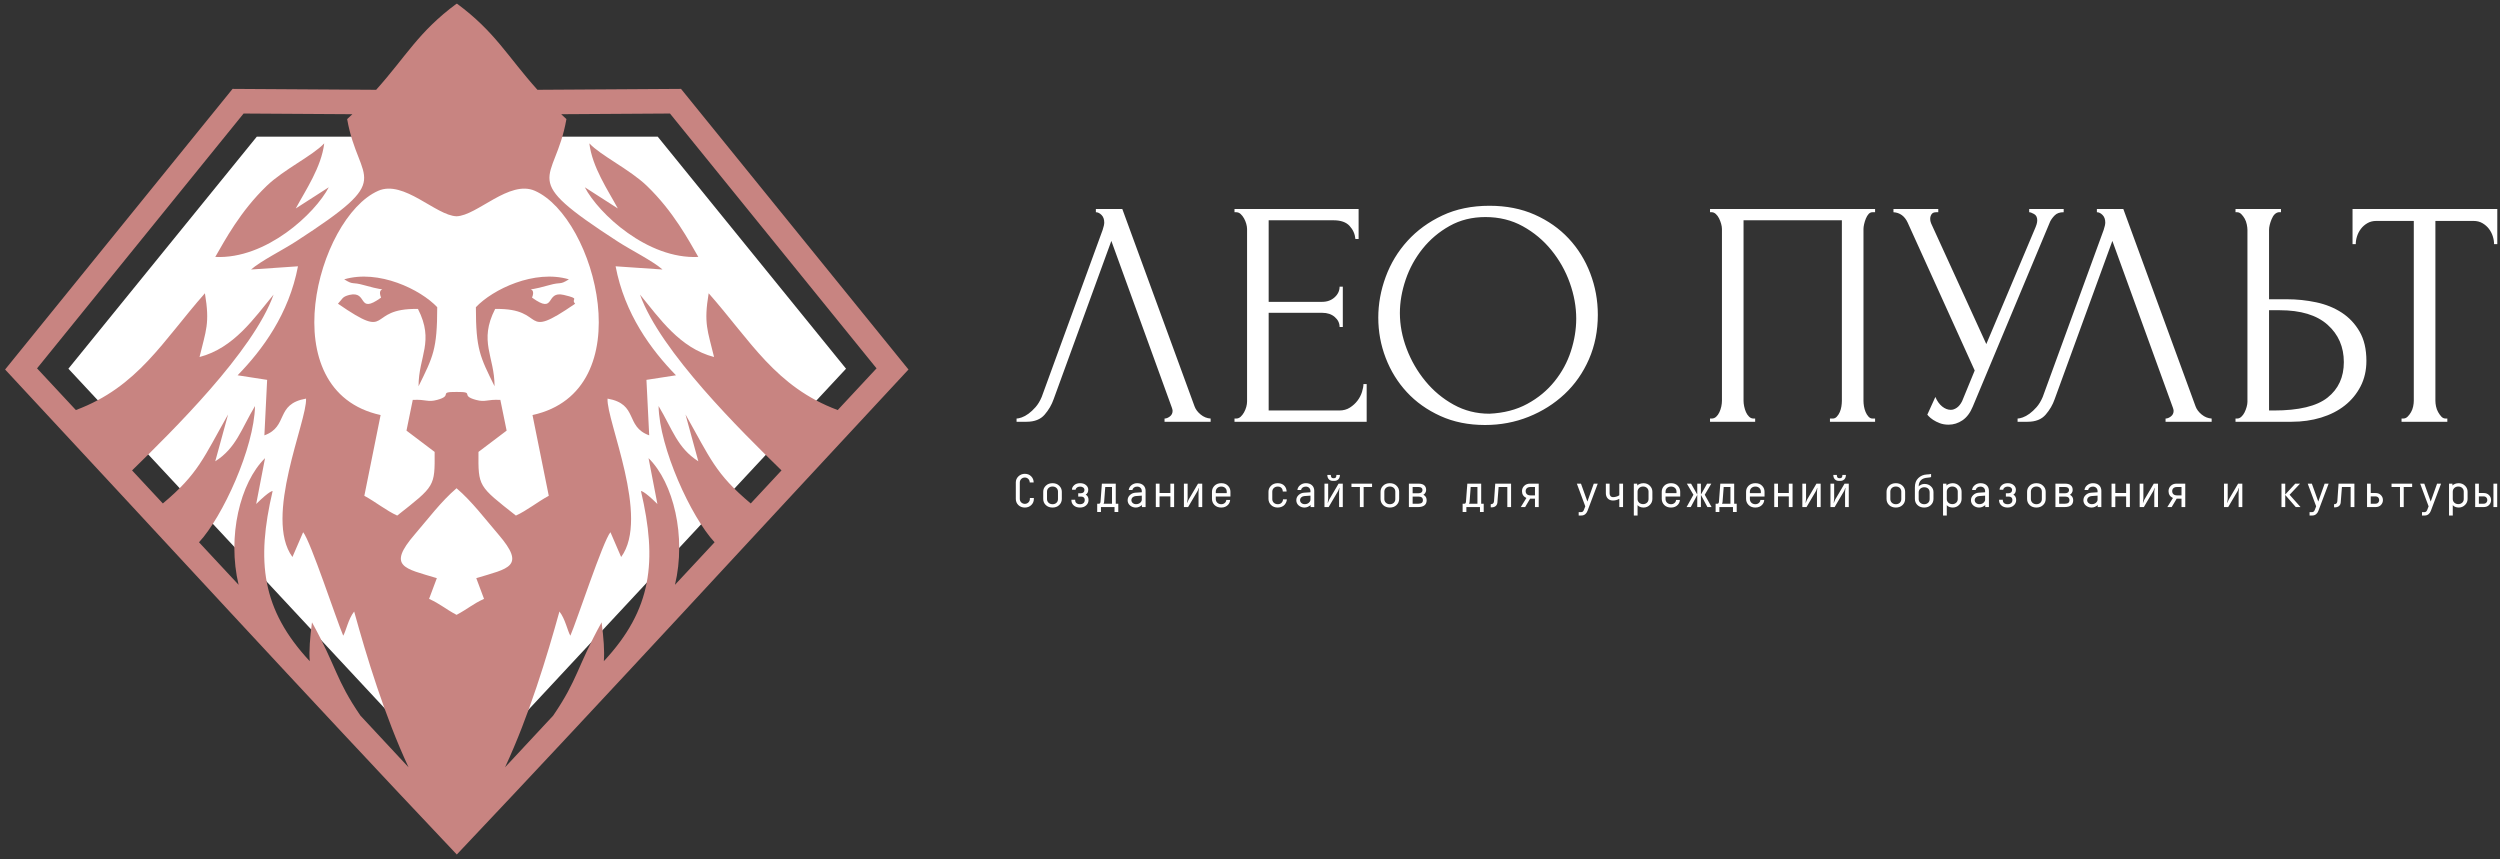 <?xml version="1.0" encoding="UTF-8"?> <svg xmlns="http://www.w3.org/2000/svg" width="387" height="133" viewBox="0 0 387 133" fill="none"><rect x="0" y="0" width="387" height="133" fill="#333333" stroke="none"/><g clip-path="url(#clip0_250_933)"><path fill-rule="evenodd" clip-rule="evenodd" d="M159.424 77.089V77.242C159.424 77.452 159.344 77.626 159.192 77.778C159.04 77.923 158.858 77.996 158.648 77.996C158.205 77.996 157.864 77.662 157.864 77.234V74.688C157.864 74.261 158.213 73.919 158.648 73.919C159.075 73.919 159.402 74.261 159.402 74.688H160.011C160.011 74.311 159.881 73.992 159.627 73.738C159.373 73.477 159.047 73.347 158.648 73.347C158.264 73.347 157.93 73.477 157.654 73.738C157.386 73.999 157.248 74.311 157.248 74.681V77.227C157.248 77.604 157.378 77.923 157.64 78.184C157.908 78.438 158.242 78.569 158.648 78.569C159.047 78.569 159.373 78.438 159.641 78.184C159.91 77.923 160.04 77.604 160.04 77.234V77.089H159.424ZM164.37 76.131C164.37 75.762 164.232 75.45 163.964 75.189C163.696 74.928 163.355 74.797 162.934 74.797C162.506 74.797 162.158 74.928 161.89 75.189C161.621 75.443 161.491 75.762 161.491 76.131V77.227C161.491 77.604 161.621 77.923 161.89 78.184C162.158 78.438 162.506 78.569 162.934 78.569C163.355 78.569 163.696 78.438 163.964 78.184C164.232 77.923 164.37 77.604 164.37 77.234V76.131ZM163.775 77.27C163.775 77.706 163.449 78.053 162.934 78.053C162.419 78.053 162.078 77.698 162.078 77.263V76.096C162.078 75.66 162.419 75.312 162.934 75.312C163.449 75.312 163.775 75.66 163.775 76.096V77.27ZM167.365 76.871C167.692 76.871 167.917 77.038 167.917 77.408C167.917 77.814 167.634 78.053 167.177 78.053C166.662 78.053 166.437 77.749 166.437 77.466V77.357H165.857V77.466C165.857 77.763 165.973 78.017 166.212 78.242C166.452 78.46 166.778 78.569 167.177 78.569C167.568 78.569 167.887 78.46 168.134 78.235C168.381 78.01 168.504 77.734 168.504 77.408C168.504 77.016 168.359 76.734 168.069 76.567C168.33 76.415 168.461 76.16 168.461 75.812C168.461 75.53 168.344 75.29 168.112 75.094C167.887 74.899 167.583 74.797 167.206 74.797C166.807 74.797 166.495 74.906 166.27 75.116C166.052 75.326 165.944 75.537 165.944 75.747V75.812H166.502C166.539 75.501 166.85 75.326 167.198 75.326C167.605 75.326 167.873 75.537 167.873 75.849C167.873 76.139 167.684 76.356 167.3 76.356H166.909V76.871H167.365ZM169.846 79.257H170.426V78.496H172.529V79.257H173.11V77.974H172.718V74.87H170.571L170.361 77.669C170.339 77.872 170.267 77.974 170.129 77.974H169.846V79.257ZM171.093 75.392H172.138V77.974H170.832L170.854 77.93C170.883 77.872 170.919 77.771 170.919 77.691L171.093 75.392ZM177.337 78.496V75.972C177.337 75.298 176.873 74.797 176.039 74.797C175.706 74.797 175.408 74.899 175.154 75.102C174.901 75.305 174.763 75.559 174.727 75.856H175.3C175.35 75.537 175.64 75.326 176.039 75.326C176.475 75.326 176.75 75.639 176.75 76.016V76.204L175.757 76.269C175.423 76.291 175.14 76.415 174.908 76.639C174.676 76.857 174.56 77.125 174.56 77.437C174.56 77.763 174.683 78.032 174.93 78.249C175.184 78.46 175.481 78.569 175.822 78.569C176.003 78.569 176.177 78.532 176.344 78.46C176.511 78.38 176.612 78.322 176.663 78.279C176.714 78.228 176.75 78.191 176.772 78.162V78.496H177.337ZM176.75 77.357C176.75 77.524 176.663 77.677 176.496 77.829C176.329 77.974 176.112 78.046 175.851 78.046C175.452 78.046 175.14 77.771 175.14 77.43C175.14 77.082 175.423 76.82 175.8 76.792L176.75 76.726V77.357ZM181.174 74.87V76.32H179.499V74.87H178.919V78.496H179.499V76.842H181.174V78.496H181.754V74.87H181.174ZM185.453 74.87L183.973 77.386L183.8 77.836H183.771L183.843 77.198V74.87H183.27V78.496H183.916L185.41 75.958L185.562 75.53H185.591L185.533 76.146V78.496H186.106V74.87H185.453ZM189.826 77.386C189.826 77.763 189.464 78.053 189.058 78.053C188.543 78.053 188.202 77.698 188.202 77.263V76.864H190.472V76.124C190.472 75.762 190.341 75.45 190.088 75.189C189.834 74.928 189.493 74.797 189.058 74.797C188.623 74.797 188.274 74.928 188.006 75.189C187.745 75.45 187.614 75.762 187.614 76.124V77.227C187.614 77.596 187.745 77.909 188.006 78.177C188.274 78.438 188.623 78.569 189.058 78.569C190.037 78.569 190.429 77.814 190.421 77.386H189.826ZM188.202 76.103C188.202 75.667 188.543 75.319 189.058 75.319C189.572 75.319 189.899 75.667 189.899 76.103V76.342H188.202V76.103ZM197.797 75.319C198.399 75.319 198.536 75.762 198.566 75.965C198.573 76.016 198.573 76.052 198.573 76.088H199.168C199.168 75.559 198.819 74.797 197.797 74.797C197.369 74.797 197.028 74.928 196.76 75.189C196.492 75.45 196.361 75.762 196.361 76.131V77.227C196.361 77.589 196.492 77.901 196.753 78.17C197.021 78.438 197.369 78.569 197.797 78.569C198.268 78.569 198.674 78.373 198.885 78.104C199.095 77.836 199.204 77.546 199.204 77.292H198.609C198.609 77.488 198.536 77.662 198.392 77.822C198.246 77.974 198.051 78.053 197.804 78.053C197.289 78.053 196.949 77.706 196.949 77.263V76.11C196.949 75.674 197.296 75.319 197.797 75.319ZM203.446 78.496V75.972C203.446 75.298 202.982 74.797 202.148 74.797C201.815 74.797 201.518 74.899 201.264 75.102C201.01 75.305 200.872 75.559 200.836 75.856H201.409C201.459 75.537 201.749 75.326 202.148 75.326C202.583 75.326 202.859 75.639 202.859 76.016V76.204L201.866 76.269C201.532 76.291 201.249 76.415 201.017 76.639C200.785 76.857 200.669 77.125 200.669 77.437C200.669 77.763 200.792 78.032 201.039 78.249C201.293 78.46 201.59 78.569 201.931 78.569C202.112 78.569 202.286 78.532 202.453 78.46C202.62 78.38 202.721 78.322 202.772 78.279C202.823 78.228 202.859 78.191 202.881 78.162V78.496H203.446ZM202.859 77.357C202.859 77.524 202.772 77.677 202.605 77.829C202.439 77.974 202.221 78.046 201.96 78.046C201.561 78.046 201.249 77.771 201.249 77.43C201.249 77.082 201.532 76.82 201.909 76.792L202.859 76.726V77.357ZM207.211 74.87L205.731 77.386L205.557 77.836H205.528L205.601 77.198V74.87H205.028V78.496H205.673L207.167 75.958L207.319 75.53H207.349L207.291 76.146V78.496H207.863V74.87H207.211ZM205.47 73.52C205.47 74.079 205.789 74.442 206.333 74.442H206.558C207.088 74.442 207.421 74.079 207.421 73.52H206.877C206.877 73.854 206.768 74.021 206.543 74.021H206.355C206.13 74.021 206.014 73.854 206.014 73.52H205.47ZM209.205 75.392H210.511V78.496H211.091V75.392H212.396V74.87H209.205V75.392ZM216.588 76.131C216.588 75.762 216.451 75.45 216.182 75.189C215.914 74.928 215.573 74.797 215.152 74.797C214.724 74.797 214.376 74.928 214.108 75.189C213.839 75.443 213.709 75.762 213.709 76.131V77.227C213.709 77.604 213.839 77.923 214.108 78.184C214.376 78.438 214.724 78.569 215.152 78.569C215.573 78.569 215.914 78.438 216.182 78.184C216.451 77.923 216.588 77.604 216.588 77.234V76.131ZM215.994 77.27C215.994 77.706 215.667 78.053 215.152 78.053C214.638 78.053 214.296 77.698 214.296 77.263V76.096C214.296 75.66 214.638 75.312 215.152 75.312C215.667 75.312 215.994 75.66 215.994 76.096V77.27ZM219.475 78.496C220.388 78.496 220.845 78.141 220.845 77.437C220.845 76.784 220.323 76.589 220.323 76.589L220.374 76.567C220.483 76.494 220.766 76.269 220.766 75.834C220.766 75.218 220.359 74.87 219.598 74.87H218.097V78.496H219.475ZM219.627 75.392C219.997 75.392 220.2 75.573 220.2 75.842C220.2 76.182 219.975 76.356 219.598 76.356H218.677V75.392H219.627ZM219.598 76.871C220.04 76.871 220.265 77.06 220.265 77.43C220.265 77.793 220.033 77.974 219.576 77.974H218.677V76.871H219.598ZM226.415 79.257H226.995V78.496H229.099V79.257H229.679V77.974H229.287V74.87H227.141L226.93 77.669C226.909 77.872 226.836 77.974 226.698 77.974H226.415V79.257ZM227.663 75.392H228.707V77.974H227.402L227.424 77.93C227.452 77.872 227.489 77.771 227.489 77.691L227.663 75.392ZM230.89 78.539C231.412 78.539 231.746 78.264 231.797 77.807C231.833 77.452 231.898 76.647 231.985 75.392H233.334V78.496H233.914V74.87H231.463L231.274 77.582C231.253 77.894 231.078 78.053 230.767 78.053V78.539H230.89ZM236.09 78.496L236.866 77.191H237.613V78.496H238.193V74.87H236.823C236.482 74.87 236.192 74.979 235.953 75.203C235.72 75.428 235.604 75.704 235.604 76.03C235.604 76.516 235.829 76.871 236.286 77.089L235.415 78.496H236.09ZM236.17 76.03C236.17 75.66 236.431 75.392 236.888 75.392H237.613V76.683H236.888C236.424 76.683 236.17 76.407 236.17 76.03ZM244.8 79.801C245.294 79.801 245.598 79.475 245.743 79.09L247.332 74.87H246.715L245.729 77.64L244.735 74.87H244.097L245.403 78.38L245.192 78.924C245.105 79.163 244.96 79.279 244.764 79.279H244.38V79.801H244.8ZM248.586 76.356C248.586 77.031 249.021 77.48 249.681 77.48C250.022 77.48 250.356 77.393 250.668 77.219V78.496H251.248V74.87H250.668V76.661L250.545 76.741C250.392 76.835 250.03 76.958 249.71 76.958C249.355 76.958 249.167 76.719 249.167 76.371V74.87H248.586V76.356ZM255.193 77.256C255.193 77.698 254.845 78.039 254.352 78.039C253.859 78.039 253.496 77.698 253.496 77.256V76.103C253.496 75.66 253.859 75.312 254.352 75.312C254.845 75.312 255.193 75.653 255.193 76.096V77.256ZM253.583 78.286C253.699 78.409 254.033 78.569 254.41 78.569C254.794 78.569 255.114 78.438 255.382 78.177C255.65 77.916 255.788 77.604 255.788 77.234V76.131C255.788 75.762 255.657 75.443 255.389 75.189C255.121 74.928 254.794 74.797 254.41 74.797C254.004 74.797 253.641 74.979 253.554 75.066C253.511 75.102 253.482 75.138 253.46 75.167L253.438 74.87H252.916V79.801H253.496V78.191L253.583 78.286ZM259.451 77.386C259.451 77.763 259.088 78.053 258.682 78.053C258.167 78.053 257.826 77.698 257.826 77.263V76.864H260.096V76.124C260.096 75.762 259.965 75.45 259.712 75.189C259.458 74.928 259.117 74.797 258.682 74.797C258.247 74.797 257.898 74.928 257.63 75.189C257.369 75.45 257.238 75.762 257.238 76.124V77.227C257.238 77.596 257.369 77.909 257.63 78.177C257.898 78.438 258.247 78.569 258.682 78.569C259.661 78.569 260.053 77.814 260.046 77.386H259.451ZM257.826 76.103C257.826 75.667 258.167 75.319 258.682 75.319C259.197 75.319 259.523 75.667 259.523 76.103V76.342H257.826V76.103ZM264.259 74.87L263.302 76.559V74.87H262.736V76.559L261.779 74.87H261.126L262.141 76.589L261.083 78.496H261.728L262.736 76.61V78.496H263.302V76.61L264.31 78.496H264.956L263.896 76.589L264.912 74.87H264.259ZM265.579 79.257H266.159V78.496H268.263V79.257H268.843V77.974H268.451V74.87H266.304L266.094 77.669C266.072 77.872 266 77.974 265.862 77.974H265.579V79.257ZM266.826 75.392H267.871V77.974H266.566L266.587 77.93C266.616 77.872 266.652 77.771 266.652 77.691L266.826 75.392ZM272.505 77.386C272.505 77.763 272.143 78.053 271.736 78.053C271.222 78.053 270.881 77.698 270.881 77.263V76.864H273.151V76.124C273.151 75.762 273.02 75.45 272.766 75.189C272.512 74.928 272.171 74.797 271.736 74.797C271.301 74.797 270.953 74.928 270.685 75.189C270.423 75.45 270.293 75.762 270.293 76.124V77.227C270.293 77.596 270.423 77.909 270.685 78.177C270.953 78.438 271.301 78.569 271.736 78.569C272.716 78.569 273.107 77.814 273.1 77.386H272.505ZM270.881 76.103C270.881 75.667 271.222 75.319 271.736 75.319C272.252 75.319 272.578 75.667 272.578 76.103V76.342H270.881V76.103ZM276.908 74.87V76.32H275.232V74.87H274.652V78.496H275.232V76.842H276.908V78.496H277.488V74.87H276.908ZM281.186 74.87L279.707 77.386L279.533 77.836H279.504L279.576 77.198V74.87H279.003V78.496H279.649L281.143 75.958L281.295 75.53H281.324L281.266 76.146V78.496H281.839V74.87H281.186ZM285.538 74.87L284.058 77.386L283.885 77.836H283.855L283.928 77.198V74.87H283.355V78.496H284.001L285.495 75.958L285.647 75.53H285.676L285.618 76.146V78.496H286.191V74.87H285.538ZM283.797 73.52C283.797 74.079 284.116 74.442 284.66 74.442H284.885C285.414 74.442 285.748 74.079 285.748 73.52H285.204C285.204 73.854 285.095 74.021 284.871 74.021H284.682C284.457 74.021 284.341 73.854 284.341 73.52H283.797ZM294.915 76.131C294.915 75.762 294.777 75.45 294.509 75.189C294.241 74.928 293.9 74.797 293.479 74.797C293.052 74.797 292.703 74.928 292.435 75.189C292.167 75.443 292.036 75.762 292.036 76.131V77.227C292.036 77.604 292.167 77.923 292.435 78.184C292.703 78.438 293.052 78.569 293.479 78.569C293.9 78.569 294.241 78.438 294.509 78.184C294.777 77.923 294.915 77.604 294.915 77.234V76.131ZM294.321 77.27C294.321 77.706 293.994 78.053 293.479 78.053C292.964 78.053 292.624 77.698 292.624 77.263V76.096C292.624 75.66 292.964 75.312 293.479 75.312C293.994 75.312 294.321 75.66 294.321 76.096V77.27ZM298.708 77.27C298.708 77.706 298.382 78.053 297.867 78.053C297.352 78.053 297.011 77.698 297.011 77.263V76.212C297.011 75.783 297.367 75.428 297.867 75.428C298.389 75.428 298.708 75.725 298.708 76.212V77.27ZM299.303 76.19C299.303 75.827 299.173 75.522 298.904 75.283C298.643 75.037 298.309 74.913 297.911 74.913C297.729 74.913 297.555 74.949 297.403 75.022C297.251 75.094 297.149 75.153 297.106 75.196C297.062 75.24 297.033 75.276 297.011 75.305C297.011 74.456 297.519 74.014 298.302 73.956C298.571 73.934 298.781 73.905 298.933 73.854V73.369C298.731 73.412 298.505 73.441 298.252 73.448C297.736 73.477 297.309 73.666 296.953 74.007C296.598 74.347 296.424 74.819 296.424 75.436V77.227C296.424 77.604 296.555 77.923 296.823 78.184C297.091 78.438 297.439 78.569 297.867 78.569C298.288 78.569 298.629 78.438 298.897 78.184C299.165 77.923 299.303 77.604 299.303 77.234V76.19ZM303.06 77.256C303.06 77.698 302.712 78.039 302.219 78.039C301.725 78.039 301.363 77.698 301.363 77.256V76.103C301.363 75.66 301.725 75.312 302.219 75.312C302.712 75.312 303.06 75.653 303.06 76.096V77.256ZM301.45 78.286C301.566 78.409 301.9 78.569 302.277 78.569C302.661 78.569 302.98 78.438 303.249 78.177C303.517 77.916 303.655 77.604 303.655 77.234V76.131C303.655 75.762 303.524 75.443 303.256 75.189C302.987 74.928 302.661 74.797 302.277 74.797C301.871 74.797 301.508 74.979 301.421 75.066C301.378 75.102 301.348 75.138 301.327 75.167L301.305 74.87H300.783V79.801H301.363V78.191L301.45 78.286ZM307.883 78.496V75.972C307.883 75.298 307.418 74.797 306.585 74.797C306.251 74.797 305.954 74.899 305.7 75.102C305.446 75.305 305.308 75.559 305.272 75.856H305.845C305.896 75.537 306.186 75.326 306.585 75.326C307.02 75.326 307.295 75.639 307.295 76.016V76.204L306.302 76.269C305.968 76.291 305.685 76.415 305.454 76.639C305.221 76.857 305.105 77.125 305.105 77.437C305.105 77.763 305.228 78.032 305.475 78.249C305.729 78.46 306.027 78.569 306.367 78.569C306.548 78.569 306.722 78.532 306.889 78.46C307.056 78.38 307.158 78.322 307.208 78.279C307.259 78.228 307.295 78.191 307.317 78.162V78.496H307.883ZM307.295 77.357C307.295 77.524 307.208 77.677 307.041 77.829C306.875 77.974 306.657 78.046 306.396 78.046C305.997 78.046 305.685 77.771 305.685 77.43C305.685 77.082 305.968 76.82 306.345 76.792L307.295 76.726V77.357ZM310.965 76.871C311.291 76.871 311.517 77.038 311.517 77.408C311.517 77.814 311.234 78.053 310.777 78.053C310.261 78.053 310.037 77.749 310.037 77.466V77.357H309.457V77.466C309.457 77.763 309.573 78.017 309.812 78.242C310.051 78.46 310.378 78.569 310.777 78.569C311.168 78.569 311.487 78.46 311.734 78.235C311.981 78.01 312.104 77.734 312.104 77.408C312.104 77.016 311.959 76.734 311.669 76.567C311.93 76.415 312.061 76.16 312.061 75.812C312.061 75.53 311.944 75.29 311.712 75.094C311.487 74.899 311.183 74.797 310.806 74.797C310.407 74.797 310.095 74.906 309.87 75.116C309.653 75.326 309.544 75.537 309.544 75.747V75.812H310.102C310.138 75.501 310.45 75.326 310.799 75.326C311.204 75.326 311.473 75.537 311.473 75.849C311.473 76.139 311.284 76.356 310.9 76.356H310.508V76.871H310.965ZM316.673 76.131C316.673 75.762 316.535 75.45 316.267 75.189C315.998 74.928 315.658 74.797 315.237 74.797C314.809 74.797 314.461 74.928 314.193 75.189C313.924 75.443 313.794 75.762 313.794 76.131V77.227C313.794 77.604 313.924 77.923 314.193 78.184C314.461 78.438 314.809 78.569 315.237 78.569C315.658 78.569 315.998 78.438 316.267 78.184C316.535 77.923 316.673 77.604 316.673 77.234V76.131ZM316.078 77.27C316.078 77.706 315.752 78.053 315.237 78.053C314.722 78.053 314.381 77.698 314.381 77.263V76.096C314.381 75.66 314.722 75.312 315.237 75.312C315.752 75.312 316.078 75.66 316.078 76.096V77.27ZM319.559 78.496C320.473 78.496 320.93 78.141 320.93 77.437C320.93 76.784 320.408 76.589 320.408 76.589L320.459 76.567C320.567 76.494 320.85 76.269 320.85 75.834C320.85 75.218 320.444 74.87 319.683 74.87H318.181V78.496H319.559ZM319.712 75.392C320.081 75.392 320.285 75.573 320.285 75.842C320.285 76.182 320.06 76.356 319.683 76.356H318.762V75.392H319.712ZM319.683 76.871C320.125 76.871 320.35 77.06 320.35 77.43C320.35 77.793 320.118 77.974 319.661 77.974H318.762V76.871H319.683ZM325.289 78.496V75.972C325.289 75.298 324.825 74.797 323.991 74.797C323.657 74.797 323.36 74.899 323.106 75.102C322.852 75.305 322.714 75.559 322.678 75.856H323.251C323.302 75.537 323.592 75.326 323.991 75.326C324.426 75.326 324.702 75.639 324.702 76.016V76.204L323.708 76.269C323.374 76.291 323.091 76.415 322.859 76.639C322.627 76.857 322.511 77.125 322.511 77.437C322.511 77.763 322.635 78.032 322.881 78.249C323.135 78.46 323.432 78.569 323.773 78.569C323.954 78.569 324.129 78.532 324.295 78.46C324.462 78.38 324.564 78.322 324.614 78.279C324.665 78.228 324.702 78.191 324.723 78.162V78.496H325.289ZM324.702 77.357C324.702 77.524 324.614 77.677 324.448 77.829C324.281 77.974 324.063 78.046 323.802 78.046C323.403 78.046 323.091 77.771 323.091 77.43C323.091 77.082 323.374 76.82 323.751 76.792L324.702 76.726V77.357ZM329.125 74.87V76.32H327.45V74.87H326.87V78.496H327.45V76.842H329.125V78.496H329.706V74.87H329.125ZM333.405 74.87L331.925 77.386L331.751 77.836H331.722L331.795 77.198V74.87H331.222V78.496H331.867L333.361 75.958L333.513 75.53H333.543L333.484 76.146V78.496H334.057V74.87H333.405ZM336.175 78.496L336.951 77.191H337.698V78.496H338.278V74.87H336.908C336.567 74.87 336.276 74.979 336.037 75.203C335.805 75.428 335.689 75.704 335.689 76.03C335.689 76.516 335.914 76.871 336.371 77.089L335.5 78.496H336.175ZM336.255 76.03C336.255 75.66 336.516 75.392 336.973 75.392H337.698V76.683H336.973C336.509 76.683 336.255 76.407 336.255 76.03ZM346.459 74.87L344.979 77.386L344.806 77.836H344.776L344.849 77.198V74.87H344.276V78.496H344.922L346.416 75.958L346.568 75.53H346.597L346.539 76.146V78.496H347.112V74.87H346.459ZM356.126 78.496L354.429 76.589L356.047 74.87H355.307L353.755 76.552V74.87H353.175V78.496H353.755V76.618L355.387 78.496H356.126ZM357.94 79.801C358.433 79.801 358.738 79.475 358.882 79.09L360.471 74.87H359.855L358.868 77.64L357.874 74.87H357.236L358.542 78.38L358.331 78.924C358.244 79.163 358.099 79.279 357.904 79.279H357.519V79.801H357.94ZM361.436 78.539C361.958 78.539 362.291 78.264 362.342 77.807C362.378 77.452 362.444 76.647 362.53 75.392H363.879V78.496H364.46V74.87H362.008L361.82 77.582C361.798 77.894 361.624 78.053 361.312 78.053V78.539H361.436ZM366.418 74.87V78.496H367.723C368.079 78.496 368.362 78.387 368.565 78.177C368.775 77.959 368.877 77.706 368.877 77.408C368.877 77.111 368.775 76.857 368.565 76.647C368.362 76.429 368.079 76.32 367.723 76.32H366.991V74.87H366.418ZM367.702 76.842C368.499 76.82 368.499 77.996 367.702 77.974H366.991V76.842H367.702ZM370.211 75.392H371.517V78.496H372.097V75.392H373.402V74.87H370.211V75.392ZM375.346 79.801C375.839 79.801 376.144 79.475 376.289 79.09L377.877 74.87H377.26L376.274 77.64L375.281 74.87H374.642L375.948 78.38L375.738 78.924C375.651 79.163 375.505 79.279 375.309 79.279H374.925V79.801H375.346ZM381.387 77.256C381.387 77.698 381.039 78.039 380.546 78.039C380.053 78.039 379.69 77.698 379.69 77.256V76.103C379.69 75.66 380.053 75.312 380.546 75.312C381.039 75.312 381.387 75.653 381.387 76.096V77.256ZM379.777 78.286C379.893 78.409 380.227 78.569 380.604 78.569C380.988 78.569 381.307 78.438 381.575 78.177C381.844 77.916 381.982 77.604 381.982 77.234V76.131C381.982 75.762 381.851 75.443 381.583 75.189C381.315 74.928 380.988 74.797 380.604 74.797C380.198 74.797 379.835 74.979 379.748 75.066C379.705 75.102 379.676 75.138 379.654 75.167L379.632 74.87H379.11V79.801H379.69V78.191L379.777 78.286ZM383.157 74.87V78.496H384.462C384.818 78.496 385.101 78.387 385.304 78.177C385.514 77.959 385.615 77.706 385.615 77.408C385.615 77.111 385.514 76.857 385.304 76.647C385.101 76.429 384.818 76.32 384.462 76.32H383.73V74.87H383.157ZM384.441 76.842C385.238 76.82 385.238 77.996 384.441 77.974H383.73V76.842H384.441ZM385.985 74.87V78.496H386.566V74.87H385.985Z" fill="white"></path><path fill-rule="evenodd" clip-rule="evenodd" d="M163.103 61.797C162.803 62.662 162.338 63.461 161.705 64.192C161.073 64.924 160.142 65.29 158.911 65.29H157.364V64.791C157.563 64.791 157.829 64.733 158.162 64.617C158.495 64.5 158.844 64.309 159.21 64.043C159.576 63.776 159.942 63.436 160.308 63.02C160.674 62.604 160.99 62.08 161.256 61.448L170.688 35.596C170.855 35.097 170.938 34.715 170.938 34.449C170.938 33.95 170.797 33.559 170.514 33.276C170.231 32.993 169.94 32.852 169.64 32.852V32.352H173.733L184.912 62.895C185.078 63.361 185.394 63.785 185.86 64.167C186.326 64.55 186.841 64.758 187.407 64.791V65.29H180.27V64.791C180.536 64.791 180.811 64.683 181.094 64.467C181.377 64.251 181.518 63.959 181.518 63.594C181.518 63.494 181.485 63.344 181.418 63.144L172.036 37.293L163.103 61.797ZM191.1 64.791H191.349C191.616 64.791 191.849 64.7 192.048 64.517C192.248 64.334 192.422 64.109 192.572 63.843C192.722 63.577 192.838 63.294 192.922 62.995C193.005 62.695 193.046 62.413 193.046 62.146V35.447C193.046 35.214 193.005 34.947 192.922 34.648C192.838 34.349 192.722 34.066 192.572 33.8C192.422 33.533 192.248 33.309 192.048 33.126C191.849 32.943 191.616 32.852 191.349 32.852H191.1V32.352H210.313V36.994H209.815C209.748 36.228 209.449 35.555 208.916 34.972C208.384 34.39 207.552 34.099 206.421 34.099H196.39V46.725H204.674C205.439 46.725 206.08 46.492 206.596 46.027C207.111 45.561 207.369 45.012 207.369 44.38H207.868V50.618H207.369C207.369 50.019 207.12 49.504 206.62 49.071C206.121 48.638 205.473 48.422 204.674 48.422H196.39V63.544H207.319C207.951 63.544 208.5 63.394 208.966 63.094C209.432 62.795 209.823 62.438 210.139 62.021C210.455 61.606 210.688 61.157 210.838 60.674C210.987 60.192 211.062 59.784 211.062 59.452H211.561V65.29H191.1V64.791ZM230.575 31.854C233.17 31.854 235.499 32.311 237.562 33.226C239.625 34.141 241.38 35.372 242.827 36.919C244.274 38.466 245.389 40.263 246.171 42.309C246.953 44.355 247.344 46.492 247.344 48.721C247.344 51.217 246.886 53.513 245.971 55.609C245.056 57.705 243.8 59.501 242.203 60.999C240.606 62.496 238.751 63.668 236.639 64.517C234.526 65.365 232.272 65.79 229.877 65.79C227.315 65.79 225.011 65.323 222.965 64.392C220.918 63.461 219.189 62.229 217.775 60.699C216.361 59.169 215.271 57.405 214.506 55.409C213.74 53.413 213.358 51.334 213.358 49.171C213.358 47.041 213.74 44.937 214.506 42.858C215.271 40.778 216.394 38.923 217.874 37.293C219.355 35.663 221.16 34.349 223.289 33.351C225.418 32.352 227.847 31.854 230.575 31.854ZM230.551 64.043C232.788 63.943 234.742 63.436 236.422 62.521C238.111 61.606 239.517 60.441 240.648 59.027C241.787 57.613 242.628 56.058 243.176 54.361C243.726 52.664 244 50.984 244 49.321C244 47.491 243.667 45.644 243.002 43.781C242.337 41.918 241.38 40.229 240.149 38.716C238.918 37.202 237.446 35.971 235.724 35.023C234.011 34.074 232.081 33.6 229.951 33.6C227.881 33.6 226.034 34.058 224.404 34.972C222.765 35.887 221.376 37.061 220.228 38.491C219.08 39.922 218.199 41.519 217.6 43.282C217.001 45.045 216.702 46.776 216.702 48.472C216.702 50.302 217.051 52.14 217.75 53.987C218.448 55.834 219.421 57.505 220.652 59.002C221.883 60.499 223.339 61.714 225.027 62.645C226.707 63.577 228.554 64.043 230.551 64.043ZM264.711 64.791H264.96C265.227 64.791 265.459 64.7 265.659 64.517C265.859 64.334 266.025 64.101 266.158 63.818C266.291 63.535 266.391 63.236 266.458 62.92C266.524 62.604 266.557 62.313 266.557 62.046V35.447C266.557 35.214 266.516 34.947 266.433 34.648C266.349 34.349 266.241 34.066 266.108 33.8C265.975 33.533 265.809 33.309 265.609 33.126C265.41 32.943 265.193 32.852 264.96 32.852H264.711V32.352H290.263V32.852H289.863C289.631 32.852 289.431 32.943 289.264 33.126C289.098 33.309 288.957 33.542 288.841 33.825C288.724 34.108 288.632 34.399 288.566 34.698C288.499 34.997 288.466 35.247 288.466 35.447V62.046C288.466 62.313 288.491 62.595 288.541 62.895C288.591 63.194 288.674 63.485 288.79 63.768C288.907 64.051 289.056 64.292 289.24 64.492C289.423 64.692 289.631 64.791 289.863 64.791H290.263V65.29H283.276V64.791H283.725C283.958 64.791 284.166 64.692 284.349 64.492C284.532 64.292 284.682 64.059 284.798 63.793C284.915 63.527 284.998 63.236 285.048 62.92C285.097 62.604 285.122 62.313 285.122 62.046V34.099H269.901V62.046C269.901 62.313 269.934 62.604 270.001 62.92C270.068 63.236 270.159 63.527 270.276 63.793C270.392 64.059 270.55 64.292 270.75 64.492C270.949 64.692 271.182 64.791 271.448 64.791H271.698V65.29H264.711V64.791ZM293.107 32.352H300.044V32.852H299.745C299.379 32.852 299.129 32.96 298.996 33.176C298.863 33.392 298.797 33.617 298.797 33.85C298.797 34.016 298.813 34.166 298.847 34.299C298.88 34.432 298.913 34.532 298.946 34.598L307.48 53.263L315.116 35.147C315.149 35.081 315.199 34.94 315.266 34.723C315.332 34.507 315.365 34.299 315.365 34.099C315.365 33.634 315.199 33.309 314.866 33.126C314.534 32.943 314.284 32.852 314.118 32.852V32.352H319.458V32.852C318.859 32.852 318.401 33.01 318.085 33.326C317.769 33.642 317.528 33.966 317.362 34.299L305.384 62.945C304.985 63.91 304.453 64.617 303.787 65.066C303.122 65.515 302.407 65.74 301.642 65.74C301.142 65.74 300.693 65.664 300.294 65.515C299.895 65.365 299.545 65.191 299.246 64.991C298.946 64.791 298.722 64.608 298.572 64.442C298.423 64.276 298.348 64.192 298.348 64.192L299.595 61.448C299.861 62.08 300.211 62.571 300.643 62.92C301.076 63.269 301.525 63.444 301.991 63.444C302.29 63.444 302.598 63.336 302.914 63.119C303.23 62.903 303.504 62.562 303.737 62.096L305.684 57.355L295.303 34.449C294.837 33.45 294.106 32.918 293.107 32.852V32.352ZM318.06 61.797C317.761 62.662 317.295 63.461 316.663 64.192C316.031 64.924 315.099 65.29 313.868 65.29H312.321V64.791C312.521 64.791 312.787 64.733 313.12 64.617C313.452 64.5 313.801 64.309 314.168 64.043C314.534 63.776 314.899 63.436 315.266 63.02C315.631 62.604 315.947 62.08 316.214 61.448L325.646 35.596C325.812 35.097 325.896 34.715 325.896 34.449C325.896 33.95 325.754 33.559 325.471 33.276C325.188 32.993 324.897 32.852 324.598 32.852V32.352H328.69L339.869 62.895C340.036 63.361 340.351 63.785 340.817 64.167C341.283 64.55 341.799 64.758 342.364 64.791V65.29H335.228V64.791C335.494 64.791 335.768 64.683 336.051 64.467C336.334 64.251 336.476 63.959 336.476 63.594C336.476 63.494 336.442 63.344 336.376 63.144L326.994 37.293L318.06 61.797ZM346.057 64.791H346.307C346.54 64.791 346.756 64.7 346.956 64.517C347.155 64.334 347.322 64.109 347.455 63.843C347.588 63.577 347.696 63.294 347.779 62.995C347.862 62.695 347.904 62.429 347.904 62.196V35.596C347.904 35.364 347.87 35.081 347.804 34.748C347.737 34.415 347.629 34.116 347.48 33.85C347.33 33.583 347.155 33.351 346.956 33.151C346.756 32.952 346.54 32.852 346.307 32.852H346.057V32.352H353.094V32.852H352.745C352.279 32.918 351.913 33.276 351.647 33.925C351.381 34.573 351.248 35.131 351.248 35.596V46.326H354.042C355.573 46.326 357.078 46.484 358.559 46.8C360.039 47.116 361.354 47.648 362.501 48.397C363.649 49.146 364.573 50.127 365.271 51.342C365.97 52.556 366.319 54.062 366.319 55.858C366.319 57.322 366.02 58.636 365.421 59.801C364.822 60.965 364.007 61.955 362.975 62.77C361.944 63.585 360.721 64.209 359.307 64.642C357.893 65.074 356.371 65.29 354.741 65.29H346.057V64.791ZM351.996 63.544C355.856 63.544 358.626 62.879 360.306 61.547C361.986 60.217 362.826 58.387 362.826 56.058C362.826 53.696 361.986 51.766 360.306 50.269C358.626 48.771 356.155 48.023 352.895 48.023H351.248V63.544H351.996ZM378.596 64.791H378.846V65.29H371.759V64.791H372.008C372.274 64.791 372.507 64.692 372.707 64.492C372.907 64.292 373.081 64.059 373.231 63.793C373.381 63.527 373.489 63.236 373.555 62.92C373.622 62.604 373.655 62.313 373.655 62.046V34.199H367.866C367.334 34.199 366.868 34.316 366.469 34.549C366.07 34.781 365.737 35.072 365.471 35.422C365.205 35.771 365.005 36.154 364.872 36.57C364.738 36.985 364.672 37.393 364.672 37.792H364.173V32.352H386.581V37.792H386.082C386.082 37.393 386.015 36.985 385.882 36.57C385.749 36.154 385.55 35.771 385.283 35.422C385.017 35.072 384.684 34.781 384.285 34.549C383.886 34.316 383.42 34.199 382.888 34.199H376.999V62.046C376.999 62.313 377.032 62.604 377.099 62.92C377.165 63.236 377.273 63.527 377.423 63.793C377.573 64.059 377.739 64.292 377.922 64.492C378.105 64.692 378.33 64.791 378.596 64.791Z" fill="white"></path><path fill-rule="evenodd" clip-rule="evenodd" d="M101.816 21.158H39.752L10.587 57.075L70.777 121.709L130.966 57.075L101.816 21.158Z" fill="white"></path><path fill-rule="evenodd" clip-rule="evenodd" d="M88.067 43.242C86.557 44.179 86.999 43.578 84.984 44.147C80.096 45.529 83.254 43.866 82.359 46.072C86.122 48.786 84.315 44.95 87.278 45.655C90.015 46.305 88.271 46.21 89.033 47.014C80.408 52.962 84.877 47.654 76.647 47.828C74.067 52.875 76.557 55.154 76.558 59.793C74.299 55.207 73.668 54.082 73.667 47.553C76.26 44.798 82.749 41.665 88.067 43.242Z" fill="#C88481"></path><path fill-rule="evenodd" clip-rule="evenodd" d="M53.282 43.242C54.792 44.179 54.35 43.578 56.365 44.147C61.254 45.529 58.096 43.866 58.991 46.072C55.227 48.786 57.034 44.95 54.072 45.655C52.932 45.962 53.078 46.21 52.316 47.014C60.941 52.962 56.472 47.654 64.702 47.828C67.282 52.875 64.792 55.154 64.791 59.793C67.05 55.207 67.681 54.082 67.682 47.553C65.089 44.798 58.6 41.665 53.282 43.242Z" fill="#C88481"></path><path fill-rule="evenodd" clip-rule="evenodd" d="M20.445 72.819C26.628 66.785 39.203 54.43 42.351 45.603C39.34 49.262 36.206 53.874 30.887 55.267C31.877 51.139 32.508 50.099 31.721 45.399C25.215 52.764 21.372 59.886 11.744 63.476L5.734 57.022L37.709 17.574L54.547 17.68C54.285 17.929 54.016 18.181 53.739 18.437C55.526 28.633 61.565 27.174 45.788 37.394C43.739 38.721 40.381 40.388 38.864 41.721L46.127 41.224C44.726 48.591 40.658 54.117 36.782 58.096L41.353 58.803L40.927 67.392C44.713 66.024 42.547 62.557 47.374 61.705C47.582 65.091 40.772 80.116 45.27 86.225L46.928 82.385C48.093 83.788 52.101 96.031 53.131 98.404C53.541 97.749 53.923 95.786 54.824 94.664C56.75 101.629 59.528 110.785 63.242 118.776L55.788 110.772C51.922 105.104 52.163 103.347 48.295 96.335C47.978 98.791 47.827 100.728 47.948 102.352C40.474 94.328 39.662 86.865 42.203 76.016C42.203 76.016 41.817 75.882 39.658 78.02L41.028 70.92C37.162 74.718 35.154 83.055 36.936 90.528L30.805 83.944C34.468 79.999 39.344 69.334 39.476 62.851C37.322 66.456 36.575 69.334 33.321 71.41L35.308 64.158C31.517 70.842 30.702 73.344 25.209 77.935L20.445 72.819ZM67.622 89.498L66.421 92.705C68.214 93.525 68.765 94.152 70.674 95.18C72.585 94.152 73.135 93.525 74.928 92.705L73.727 89.498C78.725 87.978 81.474 87.75 77.146 82.723C75.087 80.332 73.077 77.634 70.674 75.58C68.272 77.634 66.262 80.332 64.204 82.723C59.875 87.75 62.624 87.978 67.622 89.498ZM82.431 64.249L84.95 76.75C83.246 77.664 81.534 79.06 79.861 79.81C74.021 75.21 74.029 75.343 74.068 69.955L78.426 66.66L77.454 61.904C75.316 61.794 75.192 62.31 73.68 61.903C71.096 61.207 73.66 60.648 70.674 60.673C67.689 60.648 70.254 61.207 67.669 61.903C66.157 62.31 66.032 61.794 63.895 61.904L62.923 66.66L67.281 69.955C67.32 75.343 67.327 75.21 61.488 79.81C59.815 79.06 58.103 77.664 56.399 76.75L58.918 64.249C41.913 60.521 49.11 33.713 58.543 29.539C62.497 27.789 67.487 33.383 70.674 33.48C73.863 33.383 78.853 27.789 82.806 29.539C92.238 33.713 99.436 60.521 82.431 64.249ZM120.978 72.819C114.795 66.785 102.22 54.43 99.072 45.603C102.083 49.262 105.217 53.874 110.536 55.267C109.546 51.139 108.915 50.099 109.702 45.399C116.207 52.764 120.051 59.886 129.679 63.476L135.689 57.022L103.713 17.574L86.876 17.68C87.138 17.929 87.406 18.181 87.683 18.437C85.897 28.633 79.858 27.174 95.635 37.394C97.683 38.721 101.042 40.388 102.559 41.721L95.296 41.224C96.697 48.591 100.765 54.117 104.64 58.096L100.069 58.803L100.496 67.392C96.71 66.024 98.876 62.557 94.049 61.705C93.84 65.091 100.651 80.116 96.153 86.225L94.495 82.385C93.329 83.788 89.322 96.031 88.292 98.404C87.881 97.749 87.5 95.786 86.599 94.664C84.673 101.629 81.895 110.785 78.181 118.776L85.635 110.772C89.501 105.104 89.26 103.347 93.128 96.335C93.445 98.791 93.596 100.728 93.475 102.352C100.949 94.328 101.76 86.865 99.22 76.016C99.22 76.016 99.606 75.882 101.765 78.02L100.395 70.92C104.261 74.718 106.269 83.055 104.487 90.528L110.618 83.944C106.955 79.999 102.079 69.334 101.947 62.851C104.1 66.456 104.847 69.334 108.102 71.41L106.115 64.158C109.906 70.842 110.721 73.344 116.214 77.935L120.978 72.819ZM70.712 132.278C94.19 107.476 117.352 82.205 140.633 57.199C128.89 42.725 117.156 28.242 105.422 13.76L83.196 13.901C78.516 8.687 76.665 4.949 70.748 0.572L70.712 0.599L70.675 0.572C64.757 4.949 62.907 8.687 58.227 13.901L36.001 13.76C24.267 28.242 12.533 42.725 0.79 57.199C24.07 82.205 47.233 107.476 70.712 132.278ZM108.099 39.773C100.227 40.16 92.627 33.03 90.529 28.988L95.639 32.269C94.113 29.433 91.677 25.889 91.232 22.194C93.022 24.102 97.485 26.221 100.137 28.773C104.259 32.739 106.636 37.25 108.099 39.773ZM33.324 39.773C41.196 40.16 48.796 33.03 50.894 28.988L45.784 32.269C47.309 29.433 49.745 25.889 50.191 22.194C48.4 24.102 43.938 26.221 41.286 28.773C37.164 32.739 34.786 37.25 33.324 39.773Z" fill="#C88481"></path></g><defs><clipPath id="clip0_250_933"><rect width="387" height="133" fill="white"></rect></clipPath></defs></svg> 